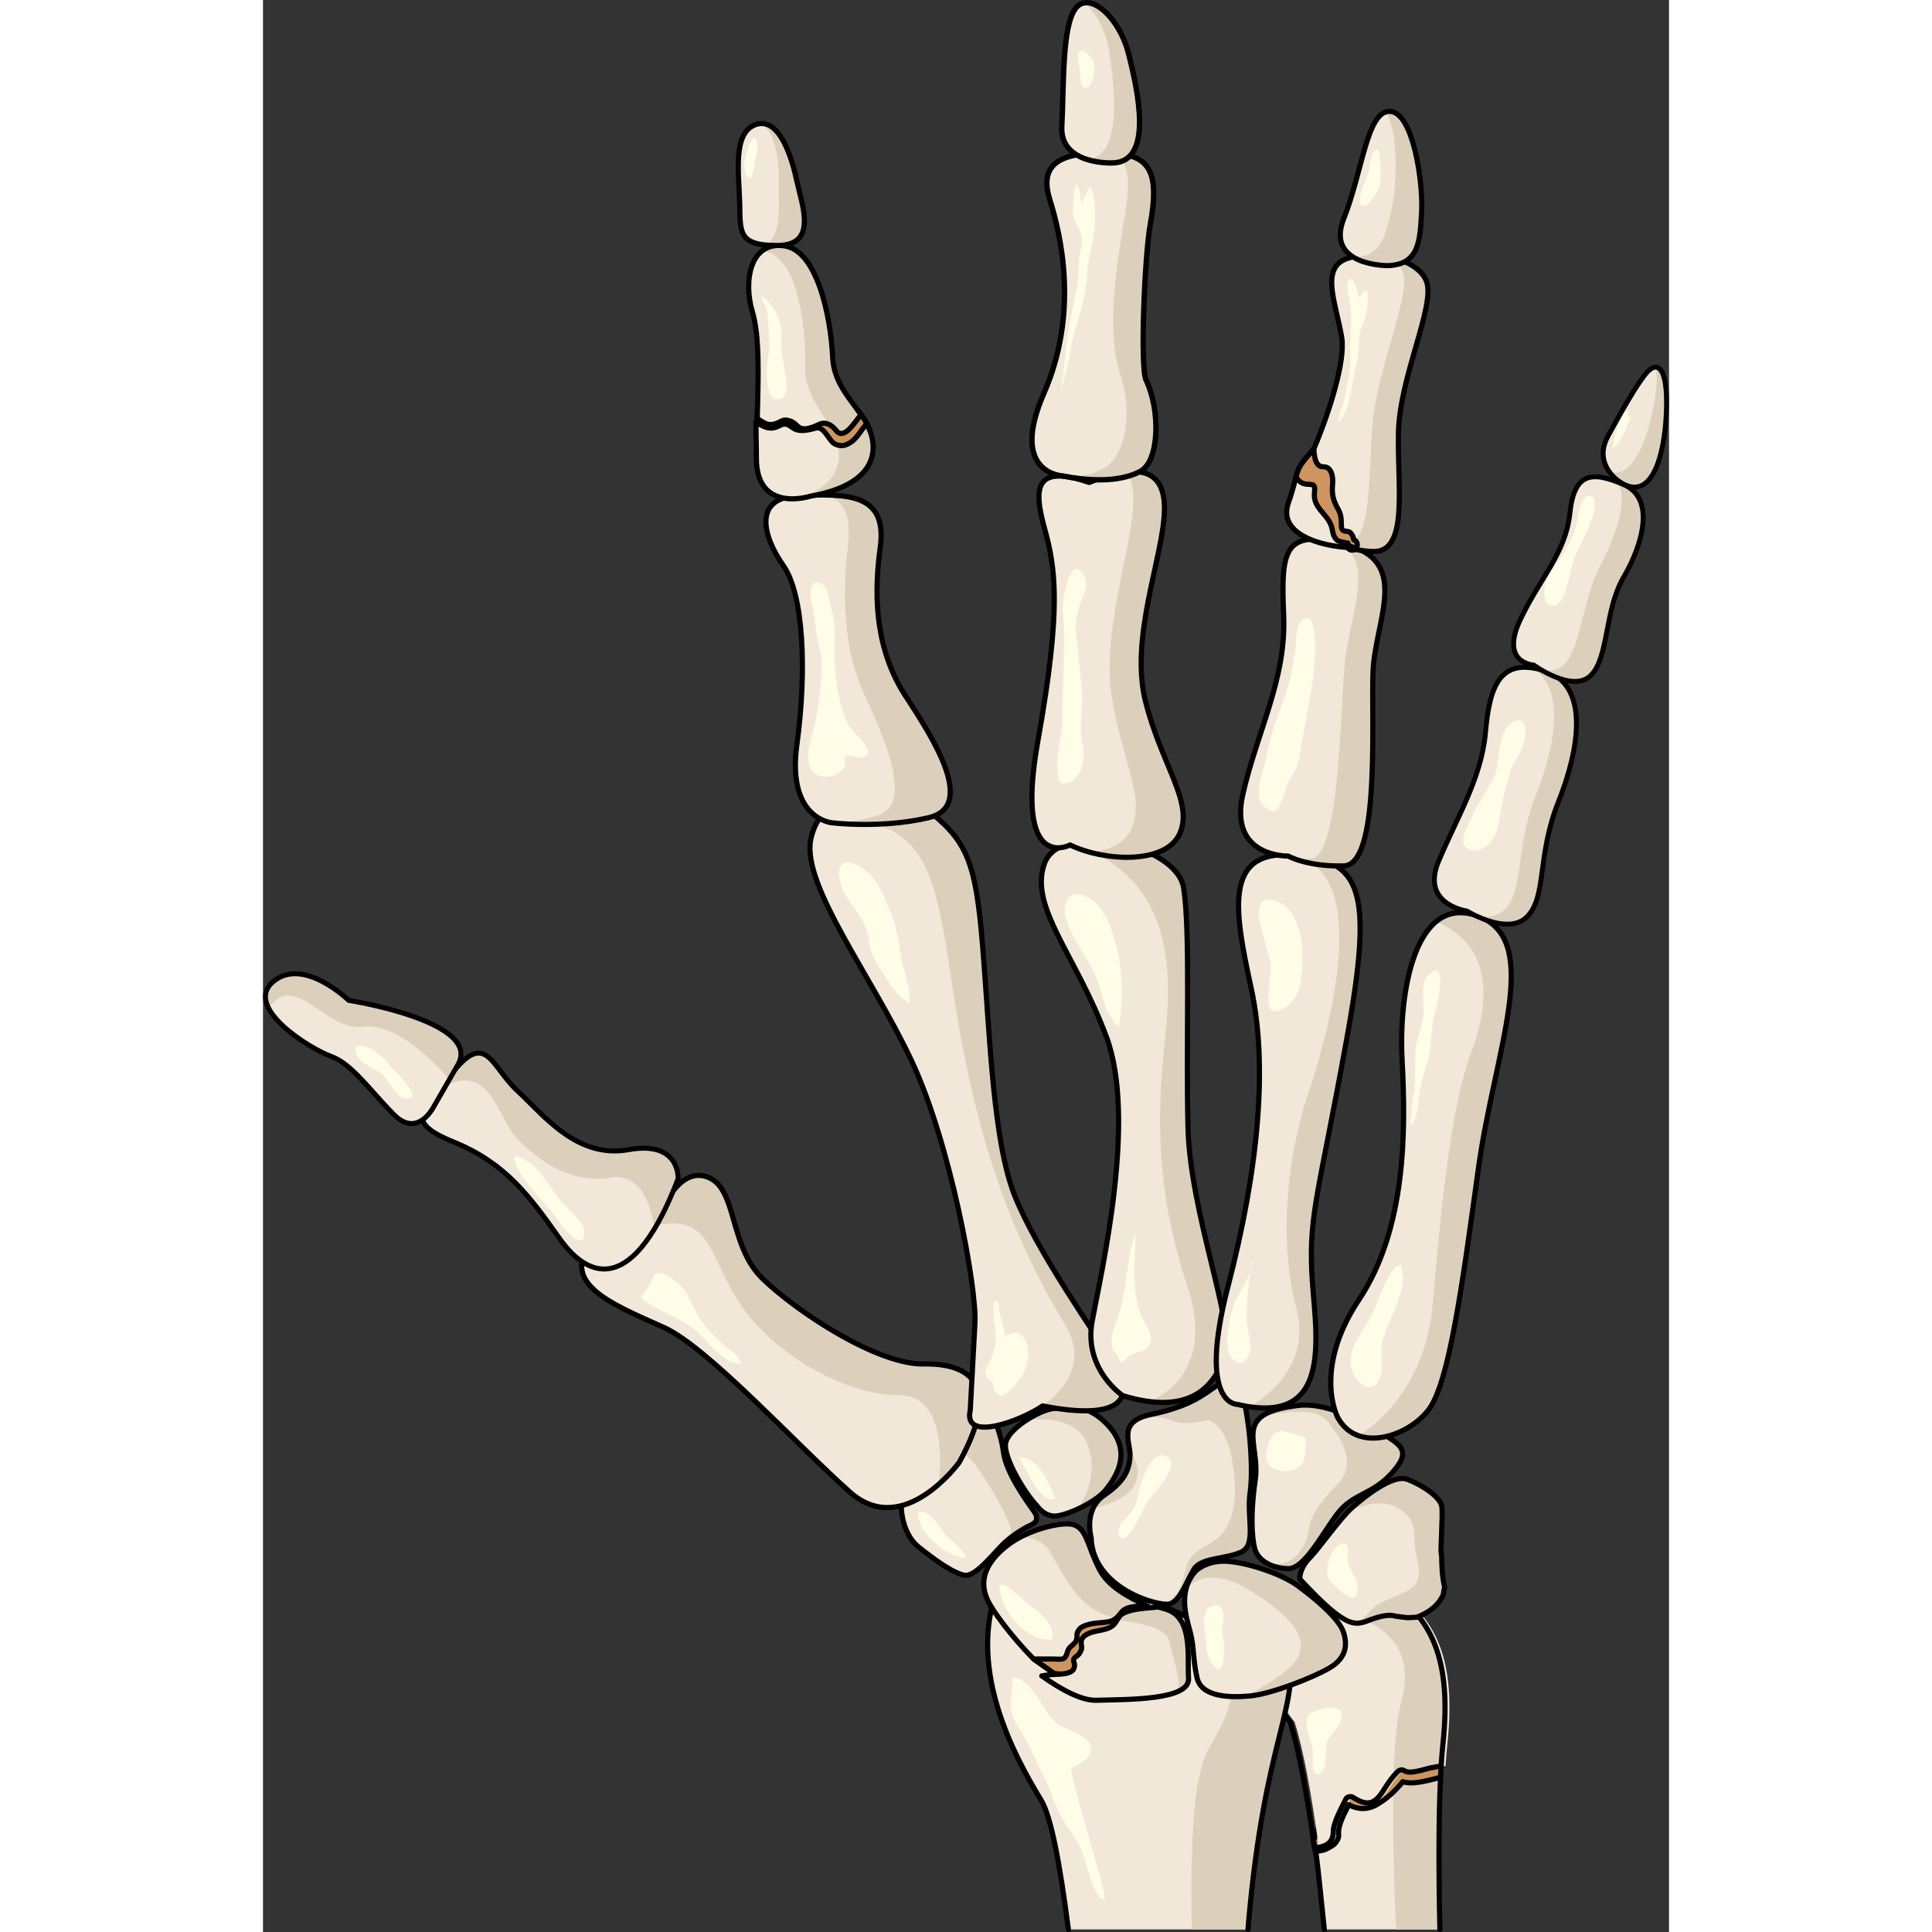 <?xml version="1.0" encoding="utf-8"?>
<!-- Created by: Science Figures, www.sciencefigures.org, Generator: Science Figures Editor -->
<!DOCTYPE svg PUBLIC "-//W3C//DTD SVG 1.1//EN" "http://www.w3.org/Graphics/SVG/1.1/DTD/svg11.dtd">
<svg version="1.1" id="Layer_1" xmlns="http://www.w3.org/2000/svg" xmlns:xlink="http://www.w3.org/1999/xlink" 
	 width="800px" height="800px" viewBox="0 0 398.67 547.803" enable-background="new 0 0 398.67 547.803"
	 xml:space="preserve">
<rect x="0" y="0" width="398.67" height="547.803" fill="#333333" stroke="none"/>
<g>
	<g>
		<polyline fill="#CE9560" stroke="#000000" stroke-width="1.5" stroke-miterlimit="10" points="334.145,499.462 333.809,505.615 
			322.019,515.206 306.908,523.975 298.742,526.698 297.842,521.86 303.633,507.104 308.517,503.081 321.79,498.944 
			333.052,496.474 		"/>
		<g>
			<path fill="#F2E8D9" d="M304.731,519.393c0.024-2.792,2.343-6.688,3.536-9.235c0.336-0.719,1.41-0.952,2.052-0.538
				c4.317,2.787,6.309,1.789,8.788-2.192c1.159-1.86,2.35-3.613,3.928-5.143c0.45-0.437,1.271-0.628,1.817-0.234
				c1.592,1.145,5.76-0.447,7.503-0.788c0.985-0.191,1.971-0.388,2.962-0.554c0.139-2.227,0.3-4.256,0.487-6.021
				c2.618-24.532-3.449-35.097-13.937-43.265c-10.487-8.158-15.616,5.832-15.616,5.832s-6.743-2.526-16.749,6.674
				c-10.004,9.196,3.015,24.345,3.015,24.345c2.459,7.849,4.758,20.234,6.871,35.702
				C302.156,523.682,304.701,522.858,304.731,519.393z"/>
			<path fill="#FFFCE8" d="M305.214,484.942c2.27,2.836-2.648,6.652-3.528,9.084c-0.6,1.66,0.211,8.767-2.405,9.05
				c-2.354,0.251-1.456-5.388-1.618-6.688c-0.4-3.213-2.696-6.537-1.242-9.859C297.129,484.907,303.829,483.212,305.214,484.942z"/>
			<path fill="#F2E8D9" d="M333.883,503.954c-3.525,0.861-7.873,2.195-10.689,1.229c-2.22,2.666-4.426,4.795-7.406,6.516
				c-2.678,1.546-5.499,1.363-7.94,0c-1.283,2.764-3.135,5.74-2.855,8.632c0.104,1.073-0.953,2.502-1.822,3.028
				c-1.925,1.166-2.466,1.327-4.65,1.588c0.832,6.3,1.635,14.967,2.405,22.123h32.779
				C333.321,530.021,333.359,514.892,333.883,503.954z"/>
			<path fill="#DCD0BD" d="M322.798,482.256c-1.247,4.495-1.95,11.957-2.232,21.341c0.382-0.452,0.782-0.893,1.216-1.313
				c0.45-0.437,1.271-0.628,1.817-0.234c1.592,1.145,5.76-0.447,7.503-0.788c0.985-0.191,1.971-0.388,2.962-0.554
				c0.139-2.227,0.3-4.256,0.487-6.021c2.618-24.532-3.449-35.097-13.937-43.265c-7.813-6.081-12.646,0.126-14.606,3.688
				c-0.604,1.301-1.01,2.144-1.01,2.144S328.967,460.06,322.798,482.256z"/>
			
				<path fill="none" stroke="#000000" stroke-width="1.466" stroke-linecap="round" stroke-linejoin="round" stroke-miterlimit="10" d="
				M303.478,519.393c0.024-2.792,2.343-6.688,3.536-9.235c0.336-0.719,1.41-0.952,2.052-0.538c4.317,2.787,6.309,1.789,8.788-2.192
				c1.159-1.86,2.35-3.613,3.928-5.143c0.45-0.437,1.271-0.628,1.817-0.234c1.592,1.145,5.76-0.447,7.503-0.788
				c0.985-0.191,1.971-0.388,2.962-0.554c0.139-2.227,0.3-4.256,0.487-6.021c2.618-24.532-3.449-35.097-13.937-43.265
				c-10.487-8.158-15.616,5.832-15.616,5.832s-6.743-2.526-16.749,6.674c-10.004,9.196,3.015,24.345,3.015,24.345
				c2.459,7.849,4.758,20.234,6.871,35.702C300.902,523.682,303.447,522.858,303.478,519.393z"/>
			<path fill="#DCD0BD" d="M333.883,503.954c-3.525,0.861-7.873,2.195-10.689,1.229c-1.014,1.218-1.853,2.717-2.746,4.153
				c-0.135,10.994,0.197,24.019,0.834,37.733h12.422C333.321,530.021,333.359,514.892,333.883,503.954z"/>
			
				<path fill="none" stroke="#000000" stroke-width="1.466" stroke-linecap="round" stroke-linejoin="round" stroke-miterlimit="10" d="
				M333.703,547.069c-0.382-17.049-0.344-32.178,0.18-43.115c-3.525,0.861-7.873,2.195-10.689,1.229
				c-2.22,2.666-4.426,4.795-7.406,6.516c-2.678,1.546-5.499,1.363-7.94,0c-1.283,2.764-3.135,5.74-2.855,8.632
				c0.104,1.073-0.953,2.502-1.822,3.028c-1.925,1.166-2.466,1.327-4.65,1.588c0.832,6.3,1.635,14.967,2.405,22.123"/>
			<path fill="#F2E8D9" d="M279.511,544.391c4.633-51.627,14.313-60.039,11.324-76.488c-2.992-16.444-23.657-7.19-23.657-7.19
				c-33.46-14.188-52.82-29.979-59.652-8.222c-6.84,21.76,4.876,44.423,13.119,57.951c2.749,4.515,5.263,17.49,7.742,36.628
				c17.009,0,33.969,0,50.908,0C279.361,546.152,279.434,545.256,279.511,544.391z"/>
			<path fill="#DCD0BD" d="M279.511,544.391c4.633-51.627,14.313-60.039,11.324-76.488c-2.992-16.444-23.657-7.19-23.657-7.19
				c-4.945-2.107-9.557-4.229-13.901-6.271c-0.944,0.344-1.86,0.664-2.807,1.019c30.323,14.802,26.858,24.408,17.746,40.314
				c-4.282,7.474-5.349,24.646-4.86,51.296c5.314,0,10.629,0,15.939,0C279.361,546.152,279.434,545.256,279.511,544.391z"/>
			
				<path fill="none" stroke="#000000" stroke-width="1.466" stroke-linecap="round" stroke-linejoin="round" stroke-miterlimit="10" d="
				M279.295,547.069c0.066-0.917,0.139-1.813,0.216-2.679c4.633-51.627,14.313-60.039,11.324-76.488
				c-2.992-16.444-23.657-7.19-23.657-7.19c-33.46-14.188-52.82-29.979-59.652-8.222c-6.84,21.76,4.876,44.423,13.119,57.951
				c2.749,4.515,5.252,17.49,7.721,36.628"/>
		</g>
		<g>
			<g>
				<path fill="#F2E8D9" d="M216.502,433.014c1.562-0.784,4.237-1.507,2.027-4.587c-2.21-3.082-7.883-10.996-8.58-16.699
					c-0.699-5.705-4.055-14.996-7.423-13.36c-3.366,1.635-7.964,13.245-10.926,16.141c-2.965,2.894-10.349,9.077-10.581,11.615
					c-0.229,2.536,0.582,9.046,4.844,12.487c4.262,3.445,10.151,7.702,13.239,8.046c3.091,0.344,8.284-6.529,11.073-9.153
					C212.962,434.879,216.502,433.014,216.502,433.014z"/>
				<path fill="#DCD0BD" d="M194.845,409.673c2.504,1.047,5.828,3.371,9.108,8.471c6.553,10.193,9.365,16.654,7.796,18.007
					c2.387-1.89,4.753-3.137,4.753-3.137c1.562-0.784,4.237-1.507,2.027-4.587c-2.21-3.082-7.883-10.996-8.58-16.699
					c-0.699-5.705-4.055-14.996-7.423-13.36C200.234,399.479,197.374,405.213,194.845,409.673z"/>
				<path fill="#F2E8D9" d="M234.812,435.908c0,0-2.242-7.884,3.676-11.919c5.917-4.031,7.138-7.325,7.363-11.112
					c0.225-3.788-3.807-9.815,5.963-11.825c9.77-2.009,13.758-4.871,16.192-6.48c2.436-1.61,7.538-6.278,9.616,0.571
					c2.08,6.848,3.262,21.128,2.264,28.089c-0.996,6.958,1.906,14.733-2.459,16.814c-4.363,2.079-11.384,1.519-13.468,4.902
					c-2.085,3.385-3.878,8.979-6.853,9.828C254.131,455.624,235.239,450.552,234.812,435.908z"/>
				<path fill="#DCD0BD" d="M256.81,402.527c4.1,1.708,8.181,0.776,10.48,0.244c2.302-0.532,6.194,3.477,7.512,11.205
					c1.316,7.728,1.341,14.918-2.223,20.057c-3.563,5.14-9.606,4.27-11.072,11.205c-1.351,6.385-3.38,8.553-6.633,9.514
					c1.011,0.14,1.797,0.147,2.232,0.024c2.975-0.85,4.768-6.443,6.853-9.828c2.084-3.384,9.104-2.823,13.468-4.902
					c4.365-2.081,1.463-9.856,2.459-16.814c0.998-6.961-0.184-21.241-2.264-28.089c-2.078-6.85-7.181-2.182-9.616-0.571
					c-2.435,1.609-6.423,4.472-16.192,6.48c-1.315,0.271-2.374,0.616-3.233,1.018l-0.433,0.868
					C248.147,402.938,252.712,400.817,256.81,402.527z"/>
				<g>
					<path fill="#DCD0BD" d="M245.851,412.877c-0.226,3.787-1.446,7.081-7.363,11.112c-1.525,1.039-2.499,2.334-3.121,3.683
						c0.059-0.011,10.009-1.822,12.097-7.436c1.739-4.676-0.903-6.919-1.804-9.609C245.79,411.427,245.889,412.189,245.851,412.877z
						"/>
					<path fill="#DCD0BD" d="M245.222,407.37c0.017,0.511,0.075,1.026,0.151,1.54c0-0.001,0-0.001,0-0.002
						C245.384,408.467,245.326,407.944,245.222,407.37z"/>
				</g>
				<path fill="#F2E8D9" d="M219.57,427.107c0,0,1.741,2.59,4.654,2.762c2.916,0.175,11.771-3.687,14.771-7.456
					c3.003-3.77,7.35-10.529,1.057-17.775c-6.297-7.243-12.241-5.64-16.067-5.237c-3.823,0.404-13.439,6.033-13.479,10.356
					C210.465,414.077,215.996,423.389,219.57,427.107z"/>
				<path fill="#DCD0BD" d="M216.379,402.745c0.285-0.049,12.797-2.161,16.862,5.716c4.111,7.961-0.001,16.094-2.231,19.419
					c3.136-1.436,6.389-3.461,7.986-5.467c3.003-3.77,7.35-10.529,1.057-17.775c-6.297-7.243-12.241-5.64-16.067-5.237
					C222.193,399.588,219.136,400.933,216.379,402.745z"/>
				<path fill="#F2E8D9" d="M281.063,438.471c0,0-1.566-6.05,0.282-18.808c1.568-10.815-7.184-18.821,12.189-21.15
					c8.984-1.078,20.381,5.786,25.315,8.854c4.937,3.067,6.151,5.071,0.816,10.749c-5.332,5.677-10.554,5.392-14.825,10.84
					c-4.271,5.45-9.428,15.962-14.244,15.823C285.781,444.638,281.638,442.245,281.063,438.471z"/>
				<path fill="#DCD0BD" d="M293.534,398.513c-5.482,0.659-8.71,1.773-10.561,3.278c0.128-0.037,14.488-4.035,18.72,1.083
					c4.251,5.142,8.736,12.213,2.83,18.165c-5.905,5.953-7.554,9.335-8.12,13.158c-0.566,3.822-3.885,10.938-11.916,8.935
					c1.677,0.994,3.813,1.578,6.109,1.646c4.816,0.139,9.974-10.373,14.244-15.823c4.271-5.448,9.493-5.163,14.825-10.84
					c5.335-5.678,4.12-7.682-0.816-10.749C313.915,404.299,302.519,397.435,293.534,398.513z"/>
				<path fill="#F2E8D9" d="M264.5,445.416c0,0,2.783-2.816,8.135-2.744c5.353,0.075,15.81,3.31,20.767,6.953
					c4.957,3.642,11.682,9.274,12.973,13.185c1.288,3.912,0.531,7.458-3.949,10.112c-4.479,2.655-16.506,7.419-22.684,7.965
					c-6.18,0.546-13.703,0.159-14.907-5.205c-1.203-5.367-0.806-8.689-1.93-12.955C261.778,458.459,259.296,451.072,264.5,445.416z"
					/>
				<path fill="#DCD0BD" d="M280.294,451.211c12.688,7.93,15.964,13.896,12.949,19.046c-2.448,4.179-11.473,9.038-14.796,10.728
					c0.436-0.029,0.868-0.061,1.294-0.098c6.178-0.546,18.204-5.31,22.684-7.965c4.48-2.654,5.237-6.2,3.949-10.112
					c-1.291-3.91-8.016-9.543-12.973-13.185c-4.957-3.644-15.414-6.878-20.767-6.953c-5.352-0.072-8.135,2.744-8.135,2.744
					c-0.877,0.955-1.521,1.961-2.005,2.989l-0.139,1.613C262.356,450.019,267.608,443.28,280.294,451.211z"/>
				
					<path fill="none" stroke="#000000" stroke-width="1.461" stroke-linecap="round" stroke-linejoin="round" stroke-miterlimit="10" d="
					M216.502,433.014c1.562-0.784,4.237-1.507,2.027-4.587c-2.21-3.082-7.883-10.996-8.58-16.699
					c-0.699-5.705-4.055-14.996-7.423-13.36c-3.366,1.635-7.964,13.245-10.926,16.141c-2.965,2.894-10.349,9.077-10.581,11.615
					c-0.229,2.536,0.582,9.046,4.844,12.487c4.262,3.445,10.151,7.702,13.239,8.046c3.091,0.344,8.284-6.529,11.073-9.153
					C212.962,434.879,216.502,433.014,216.502,433.014z"/>
				<g>
					<path fill="#CE9560" stroke="#000000" stroke-width="1.5" stroke-miterlimit="10" d="M218.495,470.393l5.898,4.165
						l12.722,0.918l6.427-2.361c0,0,5.114-6.558,5.246-7.082s2.361-4.46,2.361-4.46l2.36-3.803l-12.46-5.509l-10.361,2.229
						l-6.033,5.771"/>
					<path fill="#F2E8D9" d="M223.896,470.393c2.68,0,3.484,0.621,4.234-2.104c0.561-2.038,2.861-1.841,2.667-4.704
						c-0.055-0.807,0.762-1.911,1.412-2.252c1.986-1.042,3.886-1.113,6.081-1.308c2.833-0.25,3.594-0.91,5.167-2.932
						c1.261-1.619,4.436-1.799,7.501-1.655c-5.623-2.554-11.221-5.558-13.724-10.322c-3.569-6.791-3.559-11.907-7.742-12.888
						c-3.152-0.739-12.365,1.42-18.025,5.659c-5.662,4.235-8.9,9.56-6.051,15.722c1.514,3.272,6.913,10.525,13.079,16.783H223.896z"
						/>
					<path fill="#F2E8D9" d="M256.083,456.303c-0.72-0.221-1.465-0.435-2.222-0.648c-3.295,0.377-7.143,0.349-10.026,1.837
						c-1.365,0.704-1.755,2.599-2.984,3.522c-1.343,1.008-3.32,1.203-4.898,1.563c-1.899,0.434-4.447,1.34-3.892,3.854
						c0.1,0.452,0.136,1.104-0.089,1.516c-0.549,1.009-0.543,1.158-1.438,1.771c-1.354,0.93-0.296,1.636-0.423,2.644
						c-0.128,1.027-0.543,1.413-1.37,1.802c-1.509,0.71-4.422,0.506-6.03,0.739l-1.893,0.274c5.576,3.98,11.307,7.017,15.339,6.919
						c9.648-0.235,26.655-0.068,26.281-6.188C262.063,469.785,263.752,458.654,256.083,456.303z"/>
					<path fill="#DCD0BD" d="M223.067,439.825c2.723,4.601,6.863,13.679,13.326,16.99c1.482,0.759,3.375,1.426,5.416,2.077
						c0.539-0.432,1.032-1.009,1.647-1.799c1.261-1.619,4.436-1.799,7.501-1.655c-5.623-2.554-11.221-5.558-13.724-10.322
						c-3.569-6.791-3.559-11.907-7.742-12.888c-2.557-0.598-9.094,0.707-14.495,3.48
						C217.327,435.905,221.225,436.71,223.067,439.825z"/>
					<path fill="#DCD0BD" d="M256.083,456.303c-0.72-0.221-1.465-0.435-2.222-0.648c-3.295,0.377-7.143,0.349-10.026,1.837
						c-0.718,0.37-1.166,1.07-1.609,1.785c6.644,1.035,13.911,2.063,14.799,6.308c1.132,5.401,2.999,9.244,2.508,13.982
						c1.878-0.865,3.003-2.04,2.905-3.66C262.063,469.785,263.752,458.654,256.083,456.303z"/>
					
						<path fill="none" stroke="#000000" stroke-width="1.461" stroke-linecap="round" stroke-linejoin="round" stroke-miterlimit="10" d="
						M223.896,470.393c2.68,0,3.484,0.621,4.234-2.104c0.561-2.038,2.861-1.841,2.667-4.704c-0.055-0.807,0.762-1.911,1.412-2.252
						c1.986-1.042,3.886-1.113,6.081-1.308c2.833-0.25,3.594-0.91,5.167-2.932c1.261-1.619,4.436-1.799,7.501-1.655
						c-5.623-2.554-11.221-5.558-13.724-10.322c-3.569-6.791-3.559-11.907-7.742-12.888c-3.152-0.739-12.365,1.42-18.025,5.659
						c-5.662,4.235-8.9,9.56-6.051,15.722c1.514,3.272,6.913,10.525,13.079,16.783H223.896z"/>
					
						<path fill="none" stroke="#000000" stroke-width="1.461" stroke-linecap="round" stroke-linejoin="round" stroke-miterlimit="10" d="
						M256.083,456.303c-0.72-0.221-1.465-0.435-2.222-0.648c-3.295,0.377-7.143,0.349-10.026,1.837
						c-1.365,0.704-1.755,2.599-2.984,3.522c-1.343,1.008-3.32,1.203-4.898,1.563c-1.899,0.434-4.447,1.34-3.892,3.854
						c0.1,0.452,0.136,1.104-0.089,1.516c-0.549,1.009-0.543,1.158-1.438,1.771c-1.354,0.93-0.296,1.636-0.423,2.644
						c-0.128,1.027-0.543,1.413-1.37,1.802c-1.509,0.71-4.422,0.506-6.03,0.739l-1.893,0.274c5.576,3.98,11.307,7.017,15.339,6.919
						c9.648-0.235,26.655-0.068,26.281-6.188C262.063,469.785,263.752,458.654,256.083,456.303z"/>
				</g>
				
					<path fill="none" stroke="#000000" stroke-width="1.461" stroke-linecap="round" stroke-linejoin="round" stroke-miterlimit="10" d="
					M234.812,435.908c0,0-2.242-7.884,3.676-11.919c5.917-4.031,7.138-7.325,7.363-11.112c0.225-3.788-3.807-9.815,5.963-11.825
					c9.77-2.009,13.758-4.871,16.192-6.48c2.436-1.61,7.538-6.278,9.616,0.571c2.08,6.848,3.262,21.128,2.264,28.089
					c-0.996,6.958,1.906,14.733-2.459,16.814c-4.363,2.079-11.384,1.519-13.468,4.902c-2.085,3.385-3.878,8.979-6.853,9.828
					C254.131,455.624,235.239,450.552,234.812,435.908z"/>
				
					<path fill="none" stroke="#000000" stroke-width="1.461" stroke-linecap="round" stroke-linejoin="round" stroke-miterlimit="10" d="
					M219.57,427.107c0,0,1.741,2.59,4.654,2.762c2.916,0.175,11.771-3.687,14.771-7.456c3.003-3.77,7.35-10.529,1.057-17.775
					c-6.297-7.243-12.241-5.64-16.067-5.237c-3.823,0.404-13.439,6.033-13.479,10.356
					C210.465,414.077,215.996,423.389,219.57,427.107z"/>
				
					<path fill="none" stroke="#000000" stroke-width="1.461" stroke-linecap="round" stroke-linejoin="round" stroke-miterlimit="10" d="
					M281.063,438.471c0,0-1.566-6.05,0.282-18.808c1.568-10.815-7.184-18.821,12.189-21.15c8.984-1.078,20.381,5.786,25.315,8.854
					c4.937,3.067,6.151,5.071,0.816,10.749c-5.332,5.677-10.554,5.392-14.825,10.84c-4.271,5.45-9.428,15.962-14.244,15.823
					C285.781,444.638,281.638,442.245,281.063,438.471z"/>
				
					<path fill="none" stroke="#000000" stroke-width="1.461" stroke-linecap="round" stroke-linejoin="round" stroke-miterlimit="10" d="
					M264.5,445.416c0,0,2.783-2.816,8.135-2.744c5.353,0.075,15.81,3.31,20.767,6.953c4.957,3.642,11.682,9.274,12.973,13.185
					c1.288,3.912,0.531,7.458-3.949,10.112c-4.479,2.655-16.506,7.419-22.684,7.965c-6.18,0.546-13.703,0.159-14.907-5.205
					c-1.203-5.367-0.806-8.689-1.93-12.955C261.778,458.459,259.296,451.072,264.5,445.416z"/>
				<g>
					<path fill="#F2E8D9" d="M308.795,427.487c-3.484,3.095-9.137,11.31-12.023,14.271c-2.884,2.964-2.898,5.834-2.728,6.02
						c14.156,15.293,15.915,12.882,20.497,11.292c1.954-0.677,3.41-1.013,4.673-1.045c0.136-0.038,0.284-0.05,0.452-0.021
						c0.087,0.015,0.174,0.027,0.26,0.043c0.428,0.029,0.841,0.101,1.248,0.205c1.106,0.173,2.211,0.318,3.315,0.433l2.628-0.124
						c3.333-1.242,6.107-3.245,7.54-6.398c0.081-0.718,0.233-1.417,0.407-2.112c-0.728-2.878-0.796-5.861-0.864-8.842
						c-0.034-0.288-0.086-0.571-0.117-0.86c-0.266-0.317,0.455-10.063,0.203-12.957c-0.25-2.894-5.799-6.441-9.857-7.952
						C320.37,417.928,312.28,424.391,308.795,427.487z"/>
					<path fill="#FFFCE8" d="M301.771,444.827c-0.006,1.615-0.12,2.542,1.075,3.788c1.527,1.593,6.94,7.289,7.525,2.352
						c0.418-3.524-2.694-5.506-2.796-8.91c-0.041-1.443,0.754-5.516-2.139-4.199C303.185,438.882,301.779,442.498,301.771,444.827z"
						/>
					<path fill="#DCD0BD" d="M307.6,428.657c0.077-0.04,8.572-4.597,14.362-0.994c5.816,3.619,4.028,7.6,4.809,12.135
						c0.779,4.536,2.833,8.56-2.564,11.41c-5.396,2.854-7.298,2.662-9.196,4.558c-1.898,1.895-4.104,4.865-7.088,4.003
						c2.757,1.085,4.339,0.092,6.619-0.699c1.954-0.677,3.41-1.013,4.673-1.045c0.136-0.038,0.284-0.05,0.452-0.021
						c0.087,0.015,0.174,0.027,0.26,0.043c0.428,0.029,0.841,0.101,1.248,0.205c1.106,0.173,2.211,0.318,3.315,0.433l2.628-0.124
						c3.333-1.242,6.107-3.245,7.54-6.398c0.081-0.718,0.233-1.417,0.407-2.112c-0.728-2.878-0.796-5.861-0.864-8.842
						c-0.034-0.288-0.086-0.571-0.117-0.86c-0.266-0.317,0.455-10.063,0.203-12.957c-0.25-2.894-5.799-6.441-9.857-7.952
						c-4.059-1.51-12.148,4.953-15.634,8.05C308.421,427.818,308.018,428.22,307.6,428.657z"/>
					
						<path fill="none" stroke="#000000" stroke-width="1.461" stroke-linecap="round" stroke-linejoin="round" stroke-miterlimit="10" d="
						M308.795,427.487c-3.484,3.095-9.137,11.31-12.023,14.271c-2.884,2.964-2.898,5.834-2.728,6.02
						c14.156,15.293,15.915,12.882,20.497,11.292c1.954-0.677,3.41-1.013,4.673-1.045c0.136-0.038,0.284-0.05,0.452-0.021
						c0.087,0.015,0.174,0.027,0.26,0.043c0.428,0.029,0.841,0.101,1.248,0.205c1.106,0.173,2.211,0.318,3.315,0.433l2.628-0.124
						c3.333-1.242,6.107-3.245,7.54-6.398c0.081-0.718,0.233-1.417,0.407-2.112c-0.728-2.878-0.796-5.861-0.864-8.842
						c-0.034-0.288-0.086-0.571-0.117-0.86c-0.266-0.317,0.455-10.063,0.203-12.957c-0.25-2.894-5.799-6.441-9.857-7.952
						C320.37,417.928,312.28,424.391,308.795,427.487z"/>
				</g>
			</g>
			<path fill="#CE9560" stroke="#000000" stroke-width="1.5" stroke-miterlimit="10" d="M292.88,135.241c0,0,0.428-1.908,1.31-3.298
				s3.145-3.957,3.793-4.708s7.057-1.191,7.057-1.191s3.696,5.628,3.764,5.832s6.476,18.172,6.476,18.172l-1.126,6.103l-2.033,0.238
				c0,0-10.379-1.708-11.696-2.279s-5.623-7.385-5.623-7.385l-0.779-4.882"/>
			<path fill="#CE9560" stroke="#000000" stroke-width="1.5" stroke-miterlimit="10" d="M168.735,116.448
				c0,0,2.619,3.052,3.369,5.756c-6.14,7.718-10.103,7.786-10.103,7.786h-8.582l-6.713-4.814l-6.918-2.263l0.41-6.464H168.735z"/>
			<path fill="#F2E8D9" d="M197.415,414.63c0,0-15.793,21.894-30.957,8.467c-15.166-13.44-40.249-41-52.688-46.665
				c-12.437-5.681-28.545-11.493-21.85-22.392c6.705-10.904,21.22-10.901,21.22-10.901s4.996-12.705,13.198-9.279
				c8.19,3.429,5.753,19.407,15.326,28.702c9.574,9.295,32.457,24.411,45.702,24.185
				C200.627,386.531,209.538,392.599,197.415,414.63z"/>
			<path fill="#DCD0BD" d="M187.367,386.746c13.26-0.215,22.171,5.853,10.048,27.884c0,0-2.262,3.139-5.905,6.313
				c0.006-0.004,4.041-25.436-11.326-25.352c-15.372,0.081-36.734-12.346-45.897-27.364c-9.169-15.013-7.336-26.814-30.291-18.7
				c-0.069-1.617,0.025-3.193,0.2-4.743c4.849-1.625,8.945-1.645,8.945-1.645s4.996-12.705,13.198-9.279
				c8.19,3.429,5.753,19.407,15.326,28.702C151.239,371.856,174.122,386.973,187.367,386.746z"/>
			
				<path fill="none" stroke="#000000" stroke-width="1.466" stroke-linecap="round" stroke-linejoin="round" stroke-miterlimit="10" d="
				M197.415,414.63c0,0-15.793,21.894-30.957,8.467c-15.166-13.44-40.249-41-52.688-46.665
				c-12.437-5.681-28.545-11.493-21.85-22.392c6.705-10.904,21.22-10.901,21.22-10.901s4.996-12.705,13.198-9.279
				c8.19,3.429,5.753,19.407,15.326,28.702c9.574,9.295,32.457,24.411,45.702,24.185
				C200.627,386.531,209.538,392.599,197.415,414.63z"/>
			<path fill="#F2E8D9" d="M117.703,334.228c0,0,0.666-10.915-14.054-8.239c-14.729,2.658-24.237-10.004-31.495-16.687
				c-7.256-6.686-8.734-16.81-17.86-5.862c-9.117,10.957-14.896,14.401-0.254,20.346c14.64,5.933,21.525,15.291,30.031,27.347
				C92.57,363.179,105.22,366.888,117.703,334.228z"/>
			<path fill="#DCD0BD" d="M117.703,334.228c-2.26,5.916-4.526,10.621-6.774,14.313c-0.005-0.122-1.287-16.482-12.351-14.647
				c-11.11,1.848-19.917-4.535-26.257-10.737c-6.304-6.181-7.389-23.188-22.726-14.244c0.16-0.188,0.344-0.389,0.503-0.575
				c1.422-1.435,5.13-5.196,9.188-9.259c5.033-2.291,7.188,4.999,12.867,10.224c7.258,6.683,16.767,19.345,31.495,16.687
				C118.369,323.313,117.703,334.228,117.703,334.228z"/>
			
				<path fill="none" stroke="#000000" stroke-width="1.408" stroke-linecap="round" stroke-linejoin="round" stroke-miterlimit="10" d="
				M117.703,334.228c0,0,0.666-10.915-14.054-8.239c-14.729,2.658-24.237-10.004-31.495-16.687
				c-7.256-6.686-8.734-16.81-17.86-5.862c-9.117,10.957-14.896,14.401-0.254,20.346c14.64,5.933,21.525,15.291,30.031,27.347
				C92.57,363.179,105.22,366.888,117.703,334.228z"/>
			<path fill="#F2E8D9" d="M48.122,314.272c0,0-0.263,0.491-0.753,1.142c-1.529,2.034-5.295,5.618-10.256,0.616
				c-6.578-6.617-11.933-14.434-17.806-16.512c-5.875-2.078-24.966-13.854-16.45-21.147c8.53-7.287,21.453,5.279,21.453,5.279
				s38.065,5.933,30.934,18.279c-7.122,12.343-7.385,12.834-7.385,12.834"/>
			<path fill="#DCD0BD" d="M55.244,301.93c-0.901,1.564-1.696,2.94-2.393,4.146c0-0.008-13.544-16.461-24.386-14.951
				c-10.827,1.501-19.217-16.164-26.849-5.272c-1.367-2.649-1.341-5.272,1.24-7.48c8.53-7.287,21.453,5.279,21.453,5.279
				S62.376,289.583,55.244,301.93z"/>
			
				<path fill="none" stroke="#000000" stroke-width="1.408" stroke-linecap="round" stroke-linejoin="round" stroke-miterlimit="10" d="
				M48.122,314.272c0,0-0.263,0.491-0.753,1.142c-1.529,2.034-5.295,5.618-10.256,0.616c-6.578-6.617-11.933-14.434-17.806-16.512
				c-5.875-2.078-24.966-13.854-16.45-21.147c8.53-7.287,21.453,5.279,21.453,5.279s38.065,5.933,30.934,18.279
				c-7.122,12.343-7.385,12.834-7.385,12.834"/>
			<g>
				<path fill="#F2E8D9" d="M200.543,399.829c0,0,0.824-14.919,1.332-24.752c0.517-9.832-6.909-50.861-18.069-74.518
					c-11.17-23.672-30.769-49.196-28.54-62.217c2.229-13.013,19.336-19.448,31.838-9.759c12.504,9.705,14.941,14.807,17.012,40.482
					c2.057,25.691,2.927,54.624,9.072,70.062c6.151,15.434,22.674,38.897,28.273,47.767c5.606,8.867,3.049,16.317-20.409,11.746
					C215.241,402.686,198.396,409.222,200.543,399.829z"/>
				<path fill="#DCD0BD" d="M213.188,339.127c6.151,15.434,22.674,38.897,28.273,47.767c5.606,8.867,3.049,16.317-20.409,11.746
					c-0.483,0.34-1.065,0.693-1.693,1.063c3.62-2.175,16.026-10.879,8.065-24.089c-9.261-15.356-21.709-39.215-29.36-80.455
					c-7.642-41.22-4.458-65.573-40.624-62.517c0.121-0.182,0.212-0.375,0.331-0.548l0.296-0.438
					c5.832-8.201,18.932-10.896,29.037-3.072c12.504,9.705,14.941,14.807,17.012,40.482
					C206.172,294.757,207.042,323.689,213.188,339.127z"/>
				
					<path fill="none" stroke="#000000" stroke-width="1.466" stroke-linecap="round" stroke-linejoin="round" stroke-miterlimit="10" d="
					M200.543,399.829c0,0,0.824-14.919,1.332-24.752c0.517-9.832-6.909-50.861-18.069-74.518
					c-11.17-23.672-30.769-49.196-28.54-62.217c2.229-13.013,19.336-19.448,31.838-9.759c12.504,9.705,14.941,14.807,17.012,40.482
					c2.057,25.691,2.927,54.624,9.072,70.062c6.151,15.434,22.674,38.897,28.273,47.767c5.606,8.867,3.049,16.317-20.409,11.746
					C215.241,402.686,198.396,409.222,200.543,399.829z"/>
			</g>
			<path fill="#F2E8D9" d="M243.784,395.729c0,0-11.188-7.4-8.669-21.151c2.531-13.744,12.727-57.149,4.065-80.5
				c-8.659-23.351-22.033-36.801-17.607-49.217c4.431-12.411,37.499-5.7,39.472,6.935c1.973,12.628,0.635,43.367,1.227,67.804
				c0.598,24.426,13.295,55.575,10.498,64.454C269.964,392.922,263.107,401.613,243.784,395.729z"/>
			<path fill="#DCD0BD" d="M272.77,384.053c-2.414,7.645-7.857,15.127-21.66,13.298c0.336-0.108,19.723-6.313,10.956-32.767
				c-8.844-26.678-8.36-47.828-6.911-63.636c1.441-15.803,6.664-45.313-18.443-58.596c-0.75-1.461-1.278-2.804-1.651-4.065
				c11.016-0.104,24.734,5.507,25.985,13.508c1.973,12.628,0.635,43.367,1.227,67.804
				C262.869,344.024,275.566,375.174,272.77,384.053z"/>
			
				<path fill="none" stroke="#000000" stroke-width="1.466" stroke-linecap="round" stroke-linejoin="round" stroke-miterlimit="10" d="
				M243.784,395.729c0,0-11.188-7.4-8.669-21.151c2.531-13.744,12.727-57.149,4.065-80.5c-8.659-23.351-22.033-36.801-17.607-49.217
				c4.431-12.411,37.499-5.7,39.472,6.935c1.973,12.628,0.635,43.367,1.227,67.804c0.598,24.426,13.295,55.575,10.498,64.454
				C269.964,392.922,263.107,401.613,243.784,395.729z"/>
			<path fill="#F2E8D9" d="M276.237,398.194c0,0-11.374,0.333-2.645-33.334c8.739-33.655,11.353-62.815,6.62-84.594
				c-4.735-21.785-7.936-39.199,11.591-37.842c19.526,1.35,23.278,9.24,15.501,52.107c-7.789,42.865-10.628,49.41-9.946,65.751
				C298.049,376.609,304.847,404.983,276.237,398.194z"/>
			<path fill="#DCD0BD" d="M280.132,398.909l0.007-0.254c0,0,17.753-9.392,12.88-27.6c-4.867-18.219-3.083-42.037,3.44-61.325
				c6.48-19.183,18.563-65.105-6.133-67.323c0.492,0.013,0.94-0.021,1.478,0.018c19.526,1.35,23.278,9.24,15.501,52.107
				c-7.789,42.865-10.628,49.41-9.946,65.751C298.017,375.821,304.186,402.242,280.132,398.909z"/>
			
				<path fill="none" stroke="#000000" stroke-width="1.466" stroke-linecap="round" stroke-linejoin="round" stroke-miterlimit="10" d="
				M276.237,398.194c0,0-11.374,0.333-2.645-33.334c8.739-33.655,11.353-62.815,6.62-84.594
				c-4.735-21.785-7.936-39.199,11.591-37.842c19.526,1.35,23.278,9.24,15.501,52.107c-7.789,42.865-10.628,49.41-9.946,65.751
				C298.049,376.609,304.847,404.983,276.237,398.194z"/>
			<path fill="#F2E8D9" d="M304.719,401.883c0,0-7.2-13.495,6.051-33.384c13.26-19.898,13.33-47.44,12.231-67.681
				c-1.102-20.234,3.992-48.004,21.944-40.891c17.956,7.111,4.235,38.24-0.353,71.576c-4.586,33.337-8.292,60.704-14.129,68.277
				C324.632,407.342,310.251,412.145,304.719,401.883z"/>
			<path fill="#DCD0BD" d="M332.592,261.358c3.184-2.641,7.245-3.46,12.354-1.431c17.956,7.111,4.235,38.24-0.353,71.576
				c-4.586,33.337-8.292,60.704-14.129,68.277c-4.089,5.293-12.37,9.218-18.866,7.578l-0.53-0.569c0,0,18.302-10.45,20.551-36.619
				c2.271-26.178,5.05-56.149,11.021-71.958C348.61,282.4,347.691,267.468,332.592,261.358z"/>
			
				<path fill="none" stroke="#000000" stroke-width="1.466" stroke-linecap="round" stroke-linejoin="round" stroke-miterlimit="10" d="
				M304.719,401.883c0,0-7.2-13.495,6.051-33.384c13.26-19.898,13.33-47.44,12.231-67.681c-1.102-20.234,3.992-48.004,21.944-40.891
				c17.956,7.111,4.235,38.24-0.353,71.576c-4.586,33.337-8.292,60.704-14.129,68.277
				C324.632,407.342,310.251,412.145,304.719,401.883z"/>
			<path fill="#F2E8D9" d="M161.348,233.297c0,0-12.863-0.966-9.962-22.17c2.89-21.197,1.864-42.619-3.834-50.741
				c-5.688-8.109-9.025-19.391,4.586-19.882c13.61-0.497,25.017-0.701,22.869,14.798c-2.151,15.495-0.746,29.947,7.351,42.298
				c8.101,12.358,19.901,31.125,6.303,34.271C175.075,235.012,161.348,233.297,161.348,233.297z"/>
			<path fill="#DCD0BD" d="M188.66,231.871c-13.585,3.141-27.313,1.426-27.313,1.426s-0.076,0.001-0.203-0.024
				c3.689-0.044,8.549-0.517,13.408-2.167c9.843-3.354,1.629-21.923-4.031-34.14c-5.647-12.214-6.448-26.637-4.665-42.166
				c1.191-10.359-2.093-13.634-7.326-14.445c10.549,0.004,18.278,1.959,16.477,14.946c-2.151,15.495-0.746,29.947,7.351,42.298
				C190.458,209.958,202.259,228.724,188.66,231.871z"/>
			
				<path fill="none" stroke="#000000" stroke-width="1.466" stroke-linecap="round" stroke-linejoin="round" stroke-miterlimit="10" d="
				M161.348,233.297c0,0-12.863-0.966-9.962-22.17c2.89-21.197,1.864-42.619-3.834-50.741c-5.688-8.109-9.025-19.391,4.586-19.882
				c13.61-0.497,25.017-0.701,22.869,14.798c-2.151,15.495-0.746,29.947,7.351,42.298c8.101,12.358,19.901,31.125,6.303,34.271
				C175.075,235.012,161.348,233.297,161.348,233.297z"/>
			<path fill="#F2E8D9" d="M228.838,239.582c0,0-15.921,8.494-9.12-29.479c6.799-37.961,4.979-49.046,1.874-60.331
				c-3.114-11.277-2.899-18.299,12.655-12.972c11.824-4.798,21.652-5.33,21.356,7.902c-0.294,13.239-9.978,36.005-5.343,54.285
				c4.648,18.271,13.619,28.435,9.694,37.333C256.038,245.204,238.515,244.27,228.838,239.582z"/>
			<g>
				<path fill="#DCD0BD" d="M222.901,238.654c1.085,0.65,2.322,1.197,3.627,1.647c-1.35,0.212-3.083,0.109-4.645-1.094
					C222.501,238.948,222.901,238.654,222.901,238.654z"/>
				<path fill="#DCD0BD" d="M220.112,139.343c0.013-0.029,0.015-0.052,0.016-0.066C220.127,139.292,220.125,139.314,220.112,139.343
					z"/>
				<path fill="#DCD0BD" d="M230.898,136.277c-1.413-0.58-2.648-0.967-3.746-1.208c1.248,0.122,2.691,0.415,4.359,0.875
					C231.305,136.062,231.104,136.162,230.898,136.277z"/>
				<path fill="#DCD0BD" d="M259.955,236.319c-3.278,7.438-16.086,7.986-25.849,5.212c5.396-0.054,10.554-2.15,12.452-7.306
					c3.302-8.983-3.09-18.752-5.907-36.749c-2.808-17.979,5.374-40.978,6.101-54.15c0.272-5.032-0.643-8.001-2.381-9.465
					c6.787-0.879,11.434,1.683,11.232,10.84c-0.294,13.239-9.978,36.005-5.343,54.285
					C254.909,217.257,263.88,227.421,259.955,236.319z"/>
			</g>
			
				<path fill="none" stroke="#000000" stroke-width="1.466" stroke-linecap="round" stroke-linejoin="round" stroke-miterlimit="10" d="
				M228.838,239.582c0,0-15.921,8.494-9.12-29.479c6.799-37.961,4.979-49.046,1.874-60.331
				c-3.114-11.277-2.899-18.299,12.655-12.972c11.824-4.798,21.652-5.33,21.356,7.902c-0.294,13.239-9.978,36.005-5.343,54.285
				c4.648,18.271,13.619,28.435,9.694,37.333C256.038,245.204,238.515,244.27,228.838,239.582z"/>
			<path fill="#F2E8D9" d="M310.03,155.386c-0.236,0.354-0.628,0.606-1.185,0.606c-0.717,0-1.167-0.413-1.353-0.932
				c-0.425-0.109-0.812-0.38-1.017-0.81c-17.246-4.486-17.821,2.18-17.068,20.131c0.777,18.274-7.466,32.797-11.568,50.805
				c-4.104,17.999,12.848,17.539,12.848,17.539s5.359,3.057,15.732,2.791c10.372-0.254,7.819-40.235,8.313-54.842
				C315.2,176.818,324.487,161.232,310.03,155.386z"/>
			<g>
				<path fill="#DCD0BD" d="M285.682,241.582c0,0,0.516,0.355,1.498,0.762c-0.783-0.168-1.637-0.412-2.515-0.749
					C285.278,241.625,285.682,241.582,285.682,241.582z"/>
				<path fill="#DCD0BD" d="M310.03,155.386c-0.236,0.354-0.628,0.606-1.185,0.606c-0.717,0-1.167-0.413-1.353-0.932
					c-0.424-0.109-0.811-0.379-1.017-0.808c-1.311-0.335-2.509-0.599-3.644-0.812c0.14,0.038,0.266,0.061,0.425,0.109
					c13.296,3.868,4.607,20.831,3.398,35.282c-1.205,14.445-1.593,53.766-9.363,54.611c-1.813,0.192-3.39,0.184-4.772,0.075
					c2.363,0.89,6.989,2.174,13.899,1.998c10.372-0.254,7.819-40.235,8.313-54.842C315.2,176.818,324.487,161.232,310.03,155.386z"
					/>
			</g>
			
				<path fill="none" stroke="#000000" stroke-width="1.466" stroke-linecap="round" stroke-linejoin="round" stroke-miterlimit="10" d="
				M310.03,155.386c-0.236,0.354-0.628,0.606-1.185,0.606c-0.717,0-1.167-0.413-1.353-0.932c-0.425-0.109-0.812-0.38-1.017-0.81
				c-17.246-4.486-17.821,2.18-17.068,20.131c0.777,18.274-7.466,32.797-11.568,50.805c-4.104,17.999,12.848,17.539,12.848,17.539
				s5.359,3.057,15.732,2.791c10.372-0.254,7.819-40.235,8.313-54.842C315.2,176.818,324.487,161.232,310.03,155.386z"/>
			<path fill="#F2E8D9" d="M341.384,258.323c0,0-13.154-1.807-8.085-14.02c5.069-12.215,12.194-23.592,13.341-36.616
				c1.154-13.035,4-21.476,16.786-17.464c12.789,3.997,9.896,22.06,3.844,37.231c-6.051,15.178-3.257,26.545-8.707,32.338
				C353.105,265.601,341.384,258.323,341.384,258.323z"/>
			<path fill="#DCD0BD" d="M358.563,259.794c-3.844,4.102-10.78,1.699-14.553-0.082c2.988,0.521,6.092,0.273,8.235-2
				c5.45-5.805,2.656-17.172,8.706-32.353c5.56-13.929,8.408-30.256-1.053-35.947c1.095,0.167,2.252,0.401,3.527,0.812
				c12.789,3.997,9.896,22.06,3.844,37.231C361.219,242.634,364.013,254.001,358.563,259.794z"/>
			
				<path fill="none" stroke="#000000" stroke-width="1.389" stroke-linecap="round" stroke-linejoin="round" stroke-miterlimit="10" d="
				M341.384,258.323c0,0-13.154-1.807-8.085-14.02c5.069-12.215,12.194-23.592,13.341-36.616c1.154-13.035,4-21.476,16.786-17.464
				c12.789,3.997,9.896,22.06,3.844,37.231c-6.051,15.178-3.257,26.545-8.707,32.338
				C353.105,265.601,341.384,258.323,341.384,258.323z"/>
			<path fill="#F2E8D9" d="M171.147,120.166c-1.978,2.239-3.066,5.11-6.226,6.076c-1.012,0.309-2.618-0.054-3.375-0.796
				c-1.523-1.496-2.663-4.61-4.762-4.07c-1.664,0.428-3.645,0.98-5.362,0.507c-1.982-0.545-2.45-2.519-4.969-1.178
				c-2.721,1.448-4.586,0.298-6.652-1.056c-0.063,2.496,0.126,7.516,0.1,10.03c-0.163,16.12,15.429,10.98,15.429,10.98
				c6.837-1.158,17.722-4.564,17.675-13.93C172.992,124.307,172.248,122.18,171.147,120.166z"/>
			<path fill="#F2E8D9" d="M140.139,118.668c1.933,1.204,3.185,2.484,6.022,1.13c0.821-0.392,1.355-0.791,2.245-0.671
				c1.497,0.202,2.131,0.708,3.194,1.725c1.67,1.596,4.478,0.208,6.19-0.565c1.888-0.853,3.63,0.354,4.743,1.797
				c2.203,2.855,5.276-2.416,7.005-4.5c-3.262-4.736-7.692-9.271-8.01-16.206c-0.499-11.046-4.201-30.436-13.832-31.688
				c-9.635-1.233-11.531,10.059-8.915,18.793C140.804,95.221,140.473,106.479,140.139,118.668z"/>
			<path fill="#DCD0BD" d="M153.688,103.76c-0.202,6.871,3.794,11.654,6.693,16.539c0.84,0.369,1.58,1.043,2.153,1.785
				c2.203,2.855,5.276-2.416,7.005-4.5c-3.262-4.736-7.692-9.271-8.01-16.206c-0.499-11.046-4.201-30.436-13.832-31.688
				c-2.616-0.333-4.634,0.288-6.171,1.48c0.225,0.03,0.451,0.029,0.693,0.087C151.731,73.114,154.003,92.696,153.688,103.76z"/>
			<path fill="#DCD0BD" d="M171.147,120.166c-1.978,2.239-3.066,5.11-6.226,6.076c-0.558,0.17-1.293,0.131-1.97-0.058
				c0.271,1.156,0.396,2.356,0.311,3.625c-0.457,6.754-6.406,10.029-12.265,11.595c2.443-0.14,4.332-0.744,4.332-0.744
				c6.837-1.158,17.722-4.564,17.675-13.93C172.992,124.307,172.248,122.18,171.147,120.166z"/>
			
				<path fill="none" stroke="#000000" stroke-width="1.466" stroke-linecap="round" stroke-linejoin="round" stroke-miterlimit="10" d="
				M140.139,118.668c1.933,1.204,3.185,2.484,6.022,1.13c0.821-0.392,1.355-0.791,2.245-0.671c1.497,0.202,2.131,0.708,3.194,1.725
				c1.67,1.596,4.478,0.208,6.19-0.565c1.888-0.853,3.63,0.354,4.743,1.797c2.203,2.855,5.276-2.416,7.005-4.5
				c-3.262-4.736-7.692-9.271-8.01-16.206c-0.499-11.046-4.201-30.436-13.832-31.688c-9.635-1.233-11.531,10.059-8.915,18.793
				C140.804,95.221,140.473,106.479,140.139,118.668z"/>
			
				<path fill="none" stroke="#000000" stroke-width="1.466" stroke-linecap="round" stroke-linejoin="round" stroke-miterlimit="10" d="
				M171.147,120.166c-1.978,2.239-3.066,5.11-6.226,6.076c-1.012,0.309-2.618-0.054-3.375-0.796c-1.523-1.496-2.663-4.61-4.762-4.07
				c-1.664,0.428-3.645,0.98-5.362,0.507c-1.982-0.545-2.45-2.519-4.969-1.178c-2.721,1.448-4.586,0.298-6.652-1.056
				c-0.063,2.496,0.126,7.516,0.1,10.03c-0.163,16.12,15.429,10.98,15.429,10.98c6.837-1.158,17.722-4.564,17.675-13.93
				C172.992,124.307,172.248,122.18,171.147,120.166z"/>
			<path fill="#F2E8D9" d="M226.746,134.942c0,0-15.317-0.565-5.328-23.409c9.982-22.851,4.861-44.758,1.681-54.893
				c-3.181-10.148,2.919-13.362,15.447-13.306c12.534,0.067,15.961,4.337,13.001,20.586c-1.492,8.197-2.922,40.16-1.142,43.872
				c4.087,8.542,3.806,22.998-1.661,25.875C242.159,137.133,232.671,136.135,226.746,134.942z"/>
			<g>
				<path fill="#DCD0BD" d="M224.427,56.64c0.006-0.046,0.021-0.087,0.028-0.132C224.447,56.553,224.433,56.594,224.427,56.64z"/>
				<path fill="#DCD0BD" d="M248.744,133.667c-6.585,3.466-16.073,2.468-21.998,1.275c0,0-0.076-0.033-0.163-0.067
					c4.055,0.418,8.999,0.081,12.804-2.778c4.984-3.737,7.397-14.413,3.693-25.87c-3.703-11.45-1.762-27.27,1.044-43.563
					c2.088-12.165,1.298-17.52-3.101-19.243c10.493,0.638,13.282,5.377,10.523,20.499c-1.492,8.197-2.922,40.16-1.142,43.872
					C254.492,116.333,254.211,130.79,248.744,133.667z"/>
			</g>
			
				<path fill="none" stroke="#000000" stroke-width="1.522" stroke-linecap="round" stroke-linejoin="round" stroke-miterlimit="10" d="
				M226.746,134.942c0,0-15.317-0.565-5.328-23.409c9.982-22.851,4.861-44.758,1.681-54.893
				c-3.181-10.148,2.919-13.362,15.447-13.306c12.534,0.067,15.961,4.337,13.001,20.586c-1.492,8.197-2.922,40.16-1.142,43.872
				c4.087,8.542,3.806,22.998-1.661,25.875C242.159,137.133,232.671,136.135,226.746,134.942z"/>
			<path fill="#F2E8D9" d="M309.01,155.088c-0.61-0.03-1.212-0.373-1.423-1.119c0.029,0.101-2.551-0.462-2.813-0.634
				c-0.993-0.654-1.425-2.028-1.586-3.123c-0.642-4.318-5.628-5.859-5.047-10.573c0.408-3.303-1.229-1.797-3.302-2.601
				c-0.775-0.3-1.543-1.063-1.959-1.798c-0.682,2.792-1.402,5.284-2.118,7.273c-3.118,8.648,8.42,12.485,18.442,12.825
				C309.132,155.262,309.065,155.178,309.01,155.088z"/>
			<path fill="#F2E8D9" d="M321.955,122.562c0.348-15.638,10.436-35.796,7.982-42.679c-2.469-6.903-16.114-9.278-23.133-6.343
				c-7.019,2.926-2.356,13.136-0.924,22.273c1.003,6.415-3.217,20.313-7.898,31.422c0.079,2.723,0.608,5.19,2.768,5.136
				c2.287-0.057,2.689,2.992,2.544,4.618c-0.291,3.26,0.087,4.764,1.628,7.519c0.853,1.525,0.828,2.949,0.85,4.6
				c0.027,2.254,1.854,1.016,2.681,2.06c0.573,0.725,0.731,1.141,0.815,1.885c1.232,0.334,1.352,2.104,0.362,2.722
				c1.732,0.332,3.404,0.54,4.917,0.605C324.979,156.839,321.6,138.198,321.955,122.562z"/>
			<path fill="#DCD0BD" d="M321.955,122.562c0.348-15.638,10.436-35.796,7.982-42.679c-1.388-3.851-6.242-6.291-11.481-7.185
				c2.474,1.027,4.421,2.792,4.982,5.402c1.417,6.598-7.584,27.055-8.867,42.427c-1.11,13.241-0.261,28.471-5.049,32.619
				c0.987,0.492,1.024,2.048,0.114,2.625c1.729,0.331,3.398,0.543,4.91,0.609C324.979,156.839,321.6,138.198,321.955,122.562z"/>
			<path fill="#DCD0BD" d="M307.49,155.055c-0.428-0.111-0.817-0.383-1.021-0.819c-1.079,0.015-2.229-0.079-3.421-0.276
				c1.504,0.548,3.051,1.009,4.58,1.38C307.573,155.249,307.526,155.155,307.49,155.055z"/>
			
				<path fill="none" stroke="#000000" stroke-width="1.466" stroke-linecap="round" stroke-linejoin="round" stroke-miterlimit="10" d="
				M321.955,122.562c0.348-15.638,10.436-35.796,7.982-42.679c-2.469-6.903-16.114-9.278-23.133-6.343
				c-7.019,2.926-2.356,13.136-0.924,22.273c1.003,6.415-3.217,20.313-7.898,31.422c0.079,2.723,0.608,5.19,2.768,5.136
				c2.287-0.057,2.689,2.992,2.544,4.618c-0.291,3.26,0.087,4.764,1.628,7.519c0.853,1.525,0.828,2.949,0.85,4.6
				c0.027,2.254,1.854,1.016,2.681,2.06c0.573,0.725,0.731,1.141,0.815,1.885c1.232,0.334,1.352,2.104,0.362,2.722
				c1.732,0.332,3.404,0.54,4.917,0.605C324.979,156.839,321.6,138.198,321.955,122.562z"/>
			
				<path fill="none" stroke="#000000" stroke-width="1.466" stroke-linecap="round" stroke-linejoin="round" stroke-miterlimit="10" d="
				M309.01,155.088c-0.61-0.03-1.212-0.373-1.423-1.119c0.029,0.101-2.551-0.462-2.813-0.634c-0.993-0.654-1.425-2.028-1.586-3.123
				c-0.642-4.318-5.628-5.859-5.047-10.573c0.408-3.303-1.229-1.797-3.302-2.601c-0.775-0.3-1.543-1.063-1.959-1.798
				c-0.682,2.792-1.402,5.284-2.118,7.273c-3.118,8.648,8.42,12.485,18.442,12.825C309.132,155.262,309.065,155.178,309.01,155.088z
				"/>
			<path fill="#F2E8D9" d="M360.298,188.565c0,0-9.556-0.46-3.917-12.593c5.652-12.14,12.951-18.876,14.189-30.508
				c1.23-11.616,6.327-11.914,15.28-8.047c8.949,3.875,5.488,16.744-0.022,26.183c-5.521,9.432-4.168,22.716-9.31,27.886
				C371.379,196.653,360.298,188.565,360.298,188.565z"/>
			<g>
				<path fill="#DCD0BD" d="M357.894,187.304c0,0,0.674,0.547,1.71,1.173c-0.721-0.138-1.886-0.478-2.919-1.279
					C357.348,187.357,357.894,187.304,357.894,187.304z"/>
				<path fill="#DCD0BD" d="M376.519,191.485c-4.028,4.057-11.7-0.036-14.827-1.989c2.428,0.933,5.513,1.231,7.8-1.724
					c4.318-5.598,4.751-17.933,9.809-27.616c4.527-8.659,8.121-19.651,4.425-23.59c0.689,0.259,1.389,0.543,2.126,0.85
					c8.949,3.875,5.488,16.744-0.022,26.183C380.308,173.031,381.66,186.315,376.519,191.485z"/>
			</g>
			
				<path fill="none" stroke="#000000" stroke-width="1.389" stroke-linecap="round" stroke-linejoin="round" stroke-miterlimit="10" d="
				M360.298,188.565c0,0-9.556-0.46-3.917-12.593c5.652-12.14,12.951-18.876,14.189-30.508c1.23-11.616,6.327-11.914,15.28-8.047
				c8.949,3.875,5.488,16.744-0.022,26.183c-5.521,9.432-4.168,22.716-9.31,27.886C371.379,196.653,360.298,188.565,360.298,188.565
				z"/>
			<path fill="#F2E8D9" d="M139.967,35.235c6.556-1.94,10.059,9.667,11.425,16.19c1.385,6.519,6.071,18.104-5.416,18.182
				c-11.478,0.077-10.591-3.899-10.805-12.128C134.949,49.241,133.026,37.296,139.967,35.235z"/>
			<path fill="#DCD0BD" d="M145.976,69.607c-1.451,0.003-2.706-0.05-3.799-0.173c5.158-2.276,3.973-11.101,4.096-16.384
				c0.13-6.021-0.514-16.422-5.692-17.916c6.154-1.067,9.495,9.979,10.812,16.291C152.776,57.944,157.463,69.53,145.976,69.607z"/>
			
				<path fill="none" stroke="#000000" stroke-width="1.466" stroke-linecap="round" stroke-linejoin="round" stroke-miterlimit="10" d="
				M139.967,35.235c6.556-1.94,10.059,9.667,11.425,16.19c1.385,6.519,6.071,18.104-5.416,18.182
				c-11.478,0.077-10.591-3.899-10.805-12.128C134.949,49.241,133.026,37.296,139.967,35.235z"/>
			<path fill="#F2E8D9" d="M240.964,46.193c0,0-15.07,0.743-14.468-10.396c0.604-11.138,0.014-27.99,3.807-33.285
				c3.801-5.283,12.438,2.092,15.139,12.764C248.144,25.944,252.507,45.889,240.964,46.193z"/>
			<path fill="#DCD0BD" d="M240.964,46.193c0,0-3.639,0.175-7.274-0.96c9.938-0.797,7.833-19.742,6.341-30.16
				c-0.923-6.329-3.953-11.752-7.188-14.249c4.249-0.751,10.403,5.753,12.599,14.452C248.144,25.944,252.507,45.889,240.964,46.193z
				"/>
			
				<path fill="none" stroke="#000000" stroke-width="1.522" stroke-linecap="round" stroke-linejoin="round" stroke-miterlimit="10" d="
				M240.964,46.193c0,0-15.07,0.743-14.468-10.396c0.604-11.138,0.014-27.99,3.807-33.285c3.801-5.283,12.438,2.092,15.139,12.764
				C248.144,25.944,252.507,45.889,240.964,46.193z"/>
			<path fill="#F2E8D9" d="M318.956,75.321c0,0-17.858,0.145-12.503-13.337c5.355-13.498,6.536-30.65,13.1-30.404
				c6.559,0.24,9.42,20.064,8.967,28.484C328.076,68.487,327.75,75.004,318.956,75.321z"/>
			<path fill="#DCD0BD" d="M318.956,75.321c0,0-5.92,0.025-9.92-2.514c7.893,0.392,9.257-5.765,10.992-13.66
				c1.52-6.901,2.004-22.013-1.711-27.383c0.397-0.132,0.798-0.206,1.235-0.185c6.559,0.24,9.42,20.064,8.967,28.484
				C328.076,68.487,327.75,75.004,318.956,75.321z"/>
			
				<path fill="none" stroke="#000000" stroke-width="1.466" stroke-linecap="round" stroke-linejoin="round" stroke-miterlimit="10" d="
				M318.956,75.321c0,0-17.858,0.145-12.503-13.337c5.355-13.498,6.536-30.65,13.1-30.404c6.559,0.24,9.42,20.064,8.967,28.484
				C328.076,68.487,327.75,75.004,318.956,75.321z"/>
			<path fill="#F2E8D9" d="M384.567,136.531c0,0-7.581-4.796-3.222-12.84c4.361-8.045,7.907-14.068,10.464-17.391
				c3.42-4.449,6.579-2.565,6.121,10.189C397.48,129.243,393.748,142.829,384.567,136.531z"/>
			<path fill="#DCD0BD" d="M384.567,136.531c0,0-1.564-0.995-2.861-2.833c6.508,2.292,10.884-8.646,12.743-19.425
				c0.831-4.8,0.9-8.105,0.461-10.143c1.979,0.055,3.335,3.706,3.021,12.36C397.48,129.243,393.748,142.829,384.567,136.531z"/>
			
				<path fill="none" stroke="#000000" stroke-width="1.389" stroke-linecap="round" stroke-linejoin="round" stroke-miterlimit="10" d="
				M384.567,136.531c0,0-7.581-4.796-3.222-12.84c4.361-8.045,7.907-14.068,10.464-17.391c3.42-4.449,6.579-2.565,6.121,10.189
				C397.48,129.243,393.748,142.829,384.567,136.531z"/>
		</g>
		<g>
			<g>
				<path fill="#FFFCE8" d="M233.123,24.981c2.05,0.315,2.838-5.516,2.522-6.936c-0.443-1.999-4.271-5.933-4.617-2
					c-0.122,1.393,0.63,3.204,0.695,4.659C231.771,21.727,231.61,24.765,233.123,24.981z"/>
			</g>
			<path fill="#FFFCE8" d="M229.722,58.401c-0.067,0.954-0.1,1.692-0.076,1.882c0.258,2.021,1.188,3.468,1.973,5.279
				c0.816,1.883,0.793,3.202,0.252,5.185c-0.88,3.226-0.508,6.117-0.941,9.385c-0.471,3.548-1.4,7.145-2.028,10.688
				c-1.127,6.357-1.642,12.855-2.576,19.193c2.251-5.687,2.452-11.879,4.288-17.675c1.572-4.961,2.905-10.141,3.168-15.379
				c0.213-4.261,1.532-8.145,1.993-12.292c0.447-4.022,0.114-7.973-1.034-11.846c-1.126,1.255-1.696,3.146-2.631,4.609
				c-0.645-1.392-0.192-4.117-1.557-5.011C230.282,52.243,229.891,56.003,229.722,58.401z"/>
			<path fill="#FFFCE8" d="M143.185,101.721c-0.524,2.504-0.99,13.654,3.969,11.155c3.188-1.605-0.531-11.919-0.215-14.877
				c0.585-5.478-0.723-10.347-5.502-13.982c0.268,2.198,1.697,3.293,1.717,5.791C143.186,93.915,144.029,97.686,143.185,101.721z"/>
			<path fill="#FFFCE8" d="M137.031,49.479c1.321,2.972,2.274-1.299,2.372-2.847c0.133-2.077,1.15-4.308,0.626-6.4
				c-0.689-2.75-2.066,0.445-2.435,1.557C136.72,44.426,135.808,46.726,137.031,49.479z"/>
			<path fill="#FFFCE8" d="M158.382,187.794c0.045,1.716-0.102,3.452-0.182,5.216c-0.248,5.444-1.256,11.153-2.732,16.308
				c-0.888,3.101-2.087,9.143,2.016,10.555c2.299,0.792,4.556,0.345,6.385-1.19c1.81-1.52,0.829-2.36,1.134-4.437
				c1.583-0.071,4.029,0.814,5.511,0.287c2.019-0.717,0.814-2.771-0.181-3.987c-1.217-1.487-2.808-2.797-3.913-4.354
				c-1.091-1.534-1.698-3.606-2.248-5.398c-1.144-3.726-1.706-7.609-2.004-11.487c-0.434-5.627,0.762-11.563-1.066-17.021
				c-0.685-2.05-0.687-5.109-2.436-6.618c-1.67-1.439-3.13-0.208-3.324,1.506c-0.266,2.344,0.521,4.819,0.868,7.115
				c0.475,3.136,0.678,6.478,1.587,9.514C158.192,185.122,158.346,186.452,158.382,187.794z"/>
			<path fill="#FFFCE8" d="M226.621,204.061c0.006,5.568-2.673,12.702-0.509,18.017c5.443,0.756,7.279-6.37,6.358-10.427
				c-1.341-5.907,0.434-12.07-0.419-18c-0.622-4.325-0.819-8.756-1.406-13.114c-0.501-3.712,0.078-7.341,1.604-10.772
				c1.094-2.458,1.834-4.664,0.186-7.109c-1.621-2.405-2.9-1.347-3.778,0.834c-1.179,2.927-2.062,6.815-1.81,9.997
				C227.66,183.679,226.611,193.771,226.621,204.061z"/>
			<path fill="#FFFCE8" d="M289.731,197.459c-1.938,5.544-4.146,10.851-5.14,16.632c-0.675,3.924-3.209,9.339-1.749,13.274
				c0.382,1.025,2.798,2.955,3.938,2.628c1.691-0.484,2.653-4.697,3.089-6.175c0.63-2.135,1.687-3.476,2.664-5.261
				c1.451-2.654,1.43-5.431,2.029-8.302c1.189-5.691,2.105-11.436,3.102-17.167c0.336-1.932,2.376-21.614-3.135-17.207
				c-1.724,1.378-1.587,6.859-1.879,8.814C292.011,188.981,291.162,193.364,289.731,197.459z"/>
			<path fill="#FFFCE8" d="M310.978,94.408c0.006-0.023,0.013-0.046,0.019-0.07c0.395-1.47,1.184-2.773,1.548-4.247
				c0.549-2.224,1.095-5.561,0.428-7.816c-1.072,0.131-1.327,1.917-2.335,1.988c-0.159-0.797-1.614-7.186-3.007-4.616
				c-0.47,0.866,0.063,2.81,0.184,3.717c0.185,1.387,0.445,2.767,0.577,4.16c0.249,2.622,0.073,5.284-0.06,7.908
				c-0.17,3.365,0.245,6.896-0.291,10.23c-0.4,2.492-0.967,5.125-1.454,7.647c-0.385,1.992-1.788,4.289-1.526,6.318
				c2.627-2.601,3.172-7.793,3.898-11.271c0.659-3.152,1.395-6.273,1.753-9.479C310.88,97.371,310.6,95.896,310.978,94.408z"/>
			<path fill="#FFFCE8" d="M312.416,58.396c0.909-0.107,1.857-1.686,2.337-2.317c1.08-1.424,1.951-2.874,2.124-4.688
				c0.07-0.739,0.176-9.414-1.143-9.074c-0.783,0.201-1.343,2.05-1.558,2.698c-0.382,1.148-0.396,2.397-0.639,3.595
				c-0.188,0.93-0.677,1.804-1.023,2.683C312.1,52.346,309.443,58.744,312.416,58.396z"/>
			<path fill="#FFFCE8" d="M285.446,278.359c-0.162,1.638-0.34,3.263-0.374,4.901c-0.153,7.367,7.47,1.323,8.528-2.326
				c1.98-6.821,2.205-22.751-6.305-25.433c-10.046-3.166-1.554,13.97-1.559,18.259C285.735,275.318,285.597,276.844,285.446,278.359
				z"/>
			<path fill="#FFFCE8" d="M242.583,291.062c1.143-4.854,1.175-10.623,0.681-15.582c-0.556-5.582-3.019-16.57-7.958-20.152
				c-6.047-4.385-9.286-0.219-7.491,5.614c2.087,6.781,7.196,11.645,9.214,18.238c0.74,2.42,1.289,4.909,2.239,7.263
				C239.397,286.765,242.435,291.694,242.583,291.062z"/>
			<path fill="#FFFCE8" d="M171.087,263.417c0.766,2.044,0.615,4.158,1.293,6.227c0.896,2.736,2.841,5.167,4.283,7.616
				c1.695,2.879,3.828,5.503,6.674,7.381c0.463-4.624-1.85-9.348-2.525-13.972c-0.62-4.243-1.383-8.451-3.063-12.415
				c-1.4-3.302-2.633-6.96-5.03-9.703c-2.852-3.262-10.229-7.191-9.303,0.246C164.104,254.336,169.204,258.393,171.087,263.417z"/>
			<path fill="#FFFCE8" d="M332.819,285.009c0.563-1.951,2.71-13.294-2.404-8.56c-2.293,2.123-1.229,7.704-1.344,10.471
				c-0.172,4.145-2.102,7.453-2.334,11.498c-0.218,3.786,0.183,7.549-0.407,11.251c-0.499,3.134-1.058,5.972-0.869,9.307
				c2.133-1.701,2.171-7.265,2.602-9.966c0.685-4.296,2.665-8.377,3.017-12.691C331.427,292.05,331.657,289.033,332.819,285.009z"/>
			<path fill="#FFFCE8" d="M348.739,221.02c2.542-4.563,0.714-12.928,5.324-16.008c4.33-2.894,4.253,2.787,3.348,5.972
				c-0.758,2.664-2.795,4.687-3.625,7.352c-0.725,2.329-1.251,4.94-1.974,7.353c-1.288,4.303-0.831,9.906-4.054,13.41
				c-1.455,1.582-4.195,2.972-6.215,1.501c-2.466-1.796-0.813-4.217,0.047-6.351C343.505,229.504,346.25,225.484,348.739,221.02z"/>
			<path fill="#FFFCE8" d="M371.82,158.117c-0.983,2.726-2.22,12.434-5.273,13.424c-3.766,1.223-3.631-4.438-2.781-6.586
				c1.102-2.785,3.119-5.139,4.73-7.629c1.772-2.741,3.089-5.528,3.934-8.613c0.409-1.493,0.905-8.419,3.647-8.125
				C381.233,141.14,372.493,156.252,371.82,158.117z"/>
			<path fill="#FFFCE8" d="M387.07,116.002c-3.26,3.295-3.601,7.049-4.532,11.306c3.121-2.64,4.125-6.205,5.497-9.905
				c-0.337,0.412-0.639,0.842-0.965,1.266"/>
			<path fill="#FFFCE8" d="M287.595,416.858c0.565,0.168,1.181,0.266,1.822,0.297c2.256,0.109,4.71-0.758,5.691-2.989
				c0.32-0.728,0.335-1.532,0.375-2.313c0.048-0.929,0.6-3.164,0.142-3.939c-0.479-0.812-2.618-1.101-3.456-1.329
				c-1.065-0.29-3.025-1.115-4.144-0.771c-2.438,0.754-3.491,4.537-3.555,6.8C284.405,414.963,285.728,416.302,287.595,416.858z"/>
			<path fill="#FFFCE8" d="M271.972,462.488c0-0.037,0.001-0.075,0.002-0.113c0.066-2.321,1.833-8.349-2.998-6.917
				c-3.498,1.036-1.668,8.271-1.553,10.881c0.088,2.006,0.923,4.886,2.416,6.35c1.283,1.257,2.146,0.357,2.365-1.406
				c0.211-1.701,0.44-3.611,0.273-5.338C272.361,464.74,271.96,463.741,271.972,462.488z"/>
			<path fill="#FFFCE8" d="M248.128,423.645c-0.597,2.834-0.559,3.488-2.569,5.835c-1.176,1.369-3.915,3.633-2.888,5.75
				c2.115,4.349,7.153-8.031,8.16-9.484c1.536-2.216,9.689-10.177,5.512-12.689C251.756,410.296,248.692,420.959,248.128,423.645z"
				/>
			<path fill="#FFFCE8" d="M223.757,464.798c0.86-4.648-3.818-7.818-7.034-10.193c-2.357-1.741-9.27-9.533-7.553-2.308
				C210.539,458.06,217.148,465.729,223.757,464.798z"/>
			<path fill="#FFFCE8" d="M224.587,424.962c-1.593-4.244-4.86-12.154-10.437-11.765
				C216.32,415.595,220.046,426.524,224.587,424.962z"/>
			<path fill="#FFFCE8" d="M199.276,441.763c-0.646-2.85-5.062-5.26-6.678-7.805c-1.503-2.364-2.981-4.669-5.869-5.337
				c-2.757-0.639,0.468,5.052,0.699,5.392C189.93,437.672,194.69,441.388,199.276,441.763z"/>
			<path fill="#FFFCE8" d="M135.151,386.68c0.071,0.006,0.144,0.01,0.216,0.013c0.134-2.229-3.102-3.842-4.622-5.188
				c-3.012-2.669-5.749-5.589-7.773-9.088c-1.431-2.472-2.244-5.432-4.246-7.535c-1.448-1.522-5.552-4.818-7.55-3.64
				c-0.525,0.311-1.228,2.764-1.659,3.41c-1.854,2.776-3.557,2.88-0.188,4.962c4.789,2.96,9.931,4.446,14.107,8.34
				C126.726,381.019,130.256,386.277,135.151,386.68z"/>
			<path fill="#FFFCE8" d="M84.032,346.5c1.197,1.748,7.268,9.146,7.107,2.642c-0.065-2.673-5.031-6.532-6.762-8.66
				c-2.205-2.71-3.919-5.788-6.191-8.455c-1.947-2.286-9.251-7.321-6.249-1.295C74.779,336.438,80.417,341.223,84.032,346.5z"/>
			<path fill="#FFFCE8" d="M38.508,304.849c-2.349-2.283-4.607-5.571-7.414-7.229c-1.79-1.058-5.827-2.297-4.644,1.258
				c0.955,2.869,5.792,4.108,7.785,6.144c1.311,1.337,3.897,6.282,5.924,6.446C45.301,311.885,39.604,305.915,38.508,304.849z"/>
			<path fill="#FFFCE8" d="M210.478,378.938c5.788-3.781,7.36,3.66,6.051,8.189c-0.762,2.633-2.942,5.453-4.926,7.276
				c-0.72,0.661-1.947,1.743-3.01,1.216c-1.425-0.708-1.184-3.056-2.149-4.081c-0.505-0.536-1.346-0.806-1.548-1.563
				c-0.293-1.102,0.663-2.644,1.078-3.602c0.646-1.491,1.335-3.252,1.638-4.853c0.597-3.162-0.471-6.721-0.474-9.938
				c-0.001-0.666-0.2-2.234,0.531-2.661c1.048-0.611,1.079,2.798,1.208,3.269C209.481,374.403,210.031,376.657,210.478,378.938z"/>
			<path fill="#FFFCE8" d="M244.403,385.502c-6.727-2.832-2.879-8.785-1.514-13.5c2.063-7.129,1.995-15.638,4.539-22.323
				c-0.141,7.779-1.37,17.24,1.852,23.825c1.844,3.767,4.194,6.257,0.647,9.522c0.476-0.438-5.47,1.665-4.55,1.476
				c-0.412,0.085-2.799,4.63-2.975-1"/>
			<path fill="#FFFCE8" d="M274.903,371.002c1.322-4.654,5.832-8.97,5.5-13.849c-0.763,5.313-1.521,11.613-1.5,16.848
				c0.012,2.918,1.641,6.501,0.913,9.357c-0.879,3.446-3.251,3.944-5.223,1.621C272.241,382.206,274.051,374.004,274.903,371.002z"
				/>
			<path fill="#FFFCE8" d="M313.792,374c2.103-3.521,5.098-14.524,8.648-15.442c3.066,6.481-3.636,15.646-5.051,21.833
				c-0.695,3.04,0.309,6.62-0.474,9.618c-1.394,5.344-5.825,3.502-7.679-0.322C306.433,383.898,310.981,378.709,313.792,374z"/>
		</g>
		<path fill="#FFFCE8" d="M222.497,505.902c1.354,3.249,2.306,6.693,4.056,9.7c1.983,3.408,4.352,5.852,5.856,9.694
			c1.329,3.393,2.521,12.026,6.266,13.511c0.473-3.258-10.813-37.029-9.254-37.614c2.44-0.916,6.111-3.309,5.22-6.419
			c-0.768-2.681-6.429-4.157-8.709-5.539c-4.91-2.976-7.29-13.443-13.595-13.642c0.417,0.013-0.29,6.799-0.306,7.353
			c-0.1,3.733,1.666,5.939,3.595,9.123c2.07,3.419,3.296,7.122,5.335,10.663C221.548,503.752,222.045,504.816,222.497,505.902z"/>
	</g>
</g>
</svg>